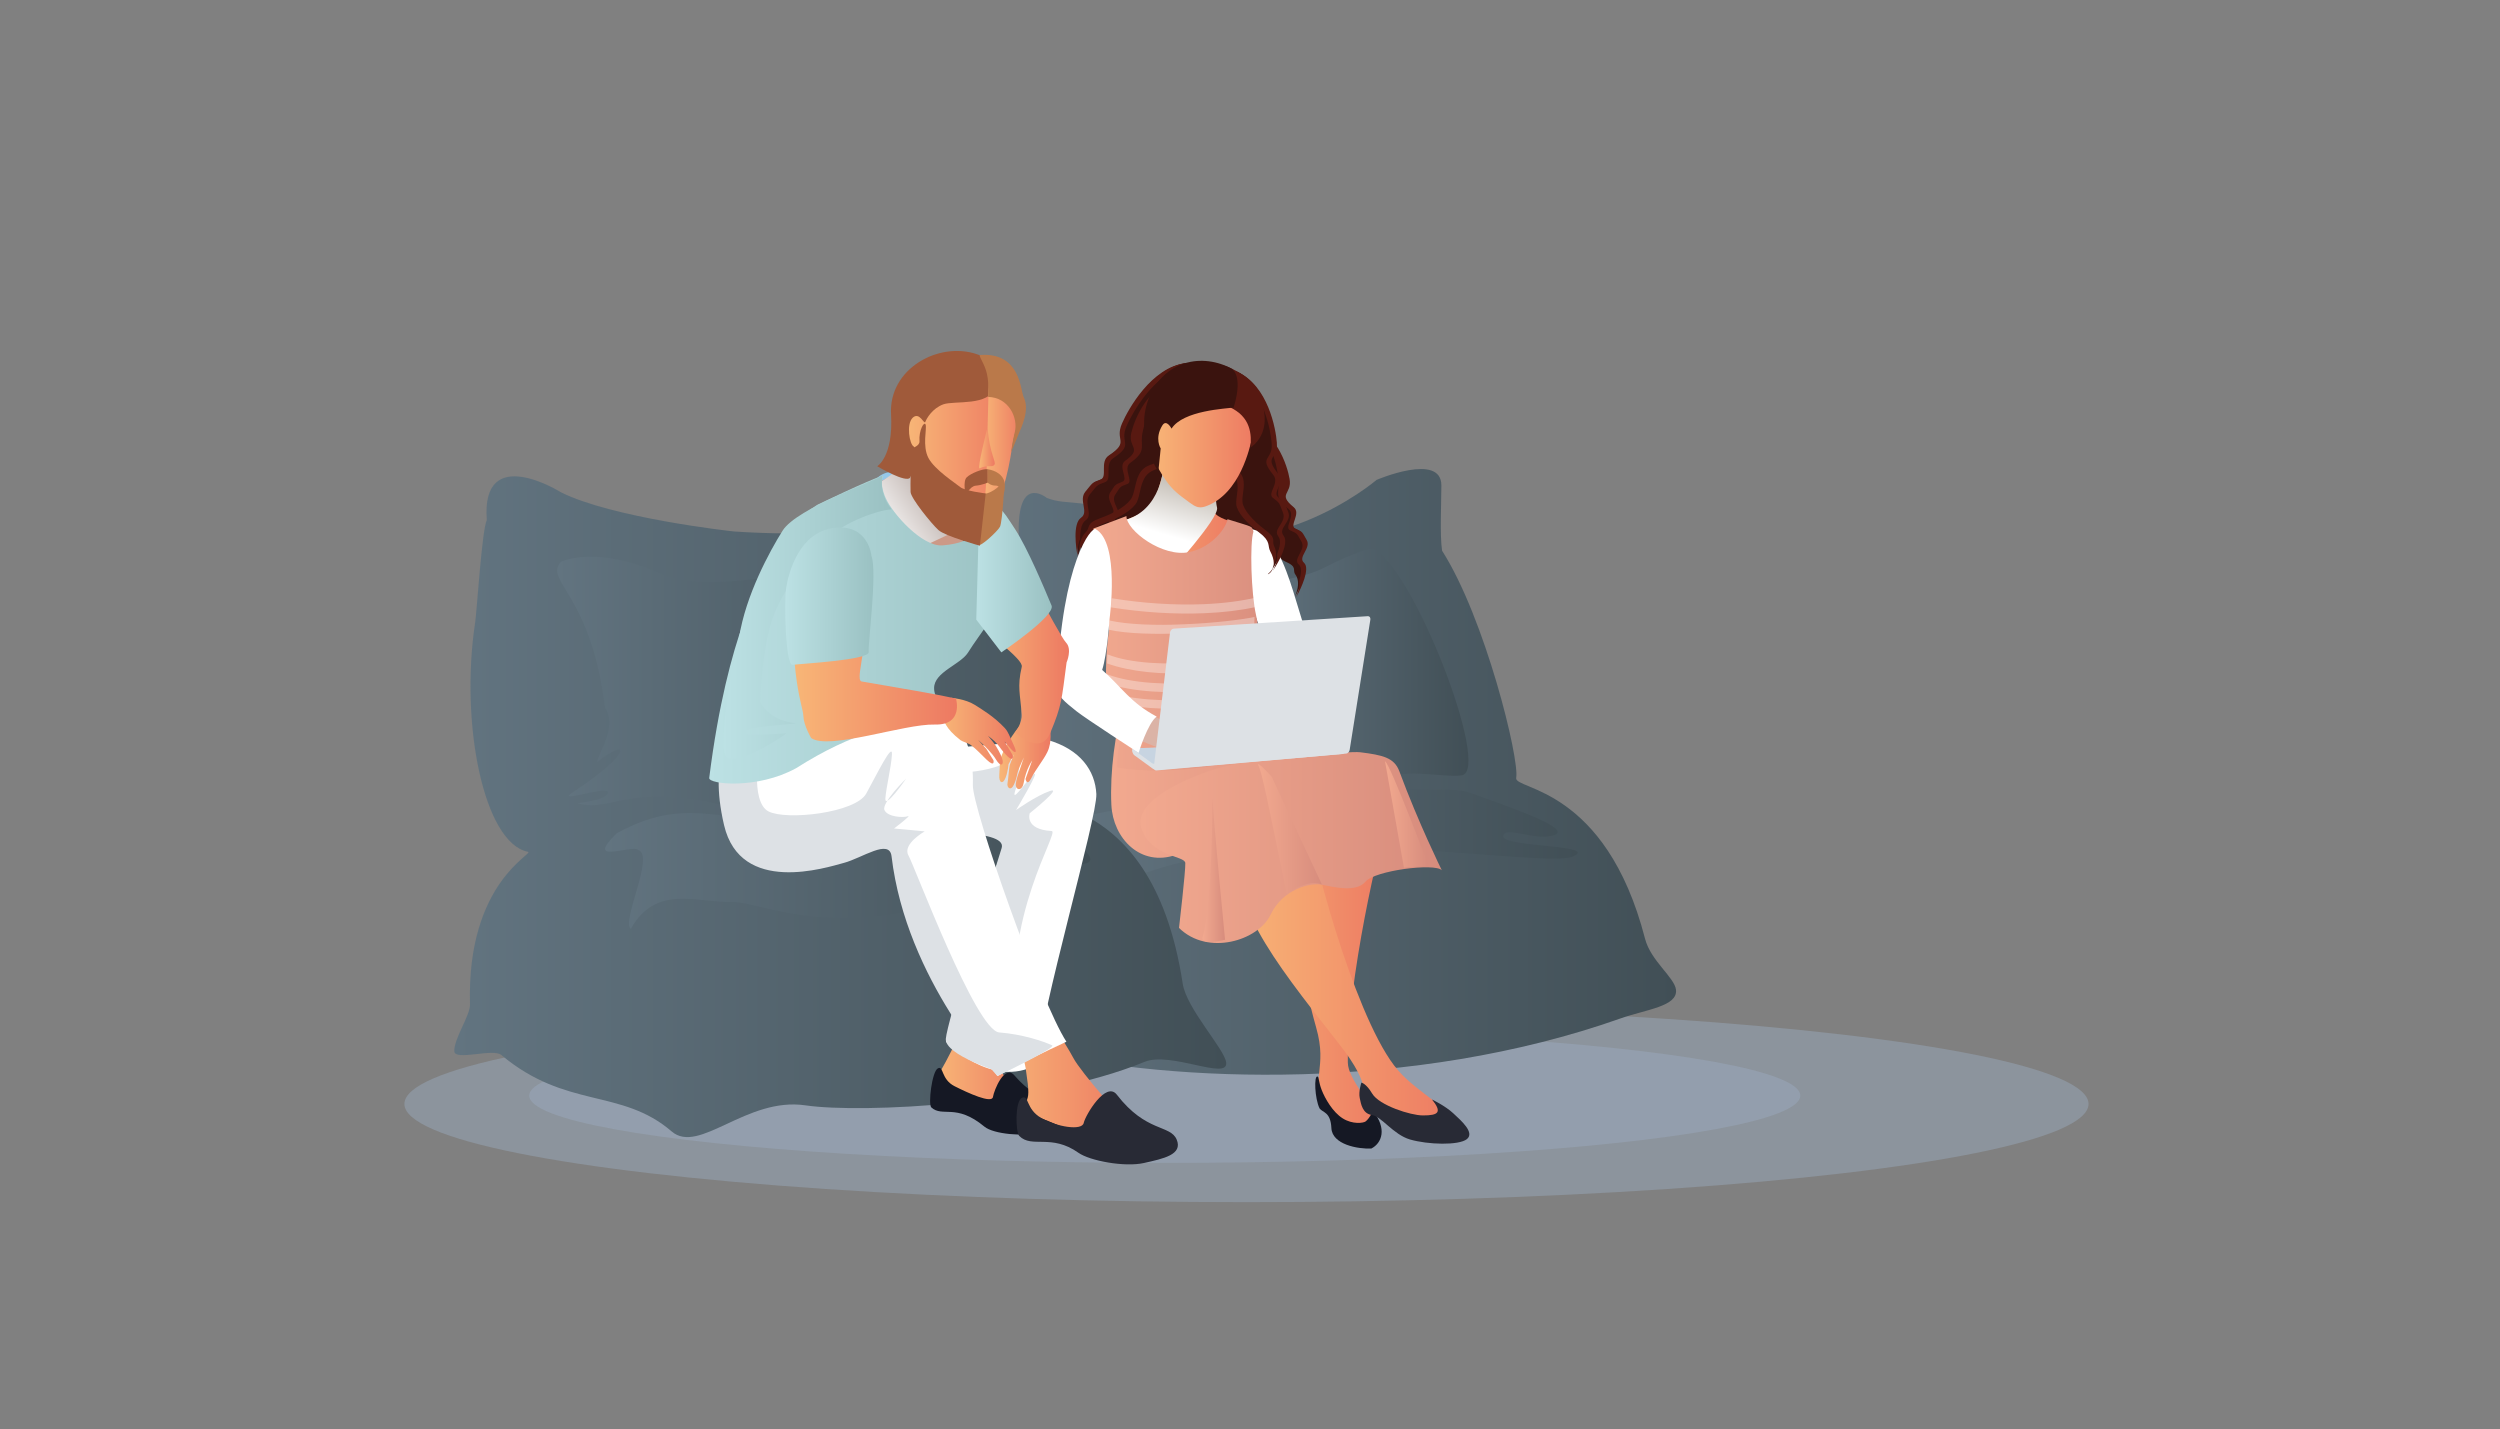 <?xml version="1.0" encoding="utf-8"?>
<!-- Generator: Adobe Illustrator 15.0.2, SVG Export Plug-In . SVG Version: 6.00 Build 0)  -->
<!DOCTYPE svg PUBLIC "-//W3C//DTD SVG 1.1//EN" "http://www.w3.org/Graphics/SVG/1.1/DTD/svg11.dtd">
<svg version="1.1" id="Vrstva_1" xmlns="http://www.w3.org/2000/svg" xmlns:xlink="http://www.w3.org/1999/xlink" x="0px" y="0px"
	 width="425.2px" height="243.063px" viewBox="0 0 425.2 243.063" enable-background="new 0 0 425.2 243.063" xml:space="preserve">
<rect x="0" y="0" width="425.2" height="243.063" fill="#808080" stroke="none"/>
<g>
	<ellipse opacity="0.51" fill="#98A7B9" cx="212" cy="187.761" rx="143.219" ry="16.701"/>
	<ellipse opacity="0.59" fill="#98A7B9" cx="198.105" cy="186.345" rx="108.089" ry="11.438"/>
</g>
<g>
	<g>
		<g>
			<g>
				<linearGradient id="SVGID_1_" gradientUnits="userSpaceOnUse" x1="160.509" y1="131.284" x2="285.066" y2="131.284">
					<stop  offset="0" style="stop-color:#627480"/>
					<stop  offset="1" style="stop-color:#414F56"/>
				</linearGradient>
				<path fill="url(#SVGID_1_)" d="M285.053,168.339c-0.229-2.082-4.288-4.916-5.257-8.658
					c-6.708-25.996-22.307-25.301-21.921-27.372c0.594-3.192-5.288-27.171-12.606-38.647c-0.399-2.615-0.119-8.314-0.118-11.101
					c0-5.668-11.029-0.937-11.029-0.937s-19.14,16.463-40.064,7.117c-9.902-4.425-12.278-2.567-16.031-4.06
					c0,0-5.442-4.51-4.7,7.453c-0.805,1.398-2.778,5.462-3.055,7.024c-2.794,15.532-4.736,18.607-8.356,32.166
					c-4.448,16.666,2.915,15.352,4.788,16.15c1.872,0.805-9.077,4.82-5.058,31.318c0.288,1.936,8.598-1.486,15.043,0.014
					c22.854,5.314,63.463,6.961,98.958-5.6C279.941,171.688,285.373,171.177,285.053,168.339z"/>
			</g>
			<linearGradient id="SVGID_2_" gradientUnits="userSpaceOnUse" x1="211.892" y1="113.832" x2="249.757" y2="113.832">
				<stop  offset="0" style="stop-color:#627480"/>
				<stop  offset="1" style="stop-color:#414F56"/>
			</linearGradient>
			<path fill="url(#SVGID_2_)" d="M233.28,93.262c6.745,2.234,20.499,37.784,15.347,38.602c-3.458,0.553-12.607-2.043-14.48,2.176
				c-1.878,4.217-21.09-29.795-22.17-32.441c-1.064-2.643,8.159-2.402,13.224-5.041C230.261,93.93,233.28,93.262,233.28,93.262z"/>
			<linearGradient id="SVGID_3_" gradientUnits="userSpaceOnUse" x1="180.606" y1="141.829" x2="268.353" y2="141.829">
				<stop  offset="0" style="stop-color:#627480"/>
				<stop  offset="1" style="stop-color:#414F56"/>
			</linearGradient>
			<path fill="url(#SVGID_3_)" d="M180.606,140.274c4.493-3.457,46.251-6.848,53.655-6.184c7.398,0.664,12.846-0.436,16.22,0.896
				c3.373,1.33,17.069,5.711,14.006,6.988c-3.06,1.275-8.622-1.666-8.806,0.244c-0.183,1.912,16.716,1.438,11.763,3.482
				c-4.94,2.045-47.401-6.215-72.551,2.742c-8.212,2.926-9.534-0.205-9.335-1.645c0.196-1.428,0.88-2.641-0.331-3.326
				L180.606,140.274z"/>
		</g>
		<g>
			<linearGradient id="SVGID_4_" gradientUnits="userSpaceOnUse" x1="77.269" y1="137.207" x2="208.56" y2="137.207">
				<stop  offset="0" style="stop-color:#627480"/>
				<stop  offset="1" style="stop-color:#414F56"/>
			</linearGradient>
			<path fill="url(#SVGID_4_)" d="M208.549,180.706c-0.292-2.316-6.744-9.156-7.392-13.402c-5.401-35.465-29.52-30.189-29.152-32.5
				c0.567-3.557,5.188-28.698-2.778-41.37c-0.479-2.902-2.897-5.765-2.678-8.854c0.267-3.948-6.496,1.854-6.496,1.854
				s-9.567,5.662-35.1,3.966c-0.72-0.051-20.872-2.335-29.544-6.671c0,0-13.635-8.562-12.615,4.731
				c-0.819,1.572-1.701,15.603-1.971,17.345c-2.641,17.312,1.479,37.549,8.952,39.066c1.301,0.266-10.43,4.988-9.839,25.98
				c0.052,1.846-2.798,5.889-2.661,7.982c0.106,1.625,6.608-0.564,7.983,0.592c11.038,9.264,20.401,5.617,28.975,13.008
				c4.66,4.018,12.714-5.912,22.766-4.434c9.644,1.418,40.043-0.141,57.654-7.393C199.128,178.765,208.937,183.851,208.549,180.706z
				"/>
			<linearGradient id="SVGID_5_" gradientUnits="userSpaceOnUse" x1="102.913" y1="146.093" x2="185.449" y2="146.093">
				<stop  offset="0" style="stop-color:#627480"/>
				<stop  offset="1" style="stop-color:#414F56"/>
			</linearGradient>
			<path fill="url(#SVGID_5_)" d="M104.902,141.714c-5.727,5.561,2.631,1.838,3.628,2.838c2.919,0.873-2.927,12.225-1.246,13.439
				c4.287-7.688,11.351-4.41,17.148-4.584c5.801-0.17,22.062,9.852,54.037-7.461c9.572,2.715,8.296-0.736,2.199-3.725
				c-5.388-5.082-7.424-7.533-9.51-8.025c-3.496-0.115,4.776,4.715-23.807,5.984C123.21,141.261,118.388,134.388,104.902,141.714z"
				/>
			<linearGradient id="SVGID_6_" gradientUnits="userSpaceOnUse" x1="94.754" y1="115.778" x2="165.587" y2="115.778">
				<stop  offset="0" style="stop-color:#627480"/>
				<stop  offset="1" style="stop-color:#414F56"/>
			</linearGradient>
			<path fill="url(#SVGID_6_)" d="M148.259,129.103c-0.406-4.075,8.578-38.771,5.663-36.967c-2.919,1.805-31.509,10-41.22,5.575
				c-11.342-5.158-17.293-2.155-17.293-2.155c-2.994,3.242,5.125,5.322,7.491,24.836c2.259,3.162-1.423,8.196-1.314,9.198
				c5.408-4.28,6.262-1.706-4.206,5.19c-3.068,2.02,6.238-1.33,6.03,0.023c-0.212,1.359-5.271,1.766-5.152,1.801
				c5.822,1.818,9.059-4.34,28.833,1.418c8.265,2.418,39.059,2.572,38.489-5.219C165.112,126.476,148.664,133.171,148.259,129.103z"
				/>
		</g>
		<g>
			<g>
				<g>
					<g>
						<path fill="#3A130E" d="M200.865,69.034c-2.523,1.769-5.674,5.335-6.742,7.688c-1.072,2.351-1.375,3.255-2.792,4.585
							c-1.421,1.339-0.742,3.021-1.852,3.817c-1.11,0.781-1.102,0.953-2.345,2.448c-1.265,1.505-0.124,2.108-1.766,2.459
							c-2.085,0.438-1.666,2.767-1.2,4.628c0.378,1.536,2.135,3.86,1.807,2.694c-0.715-2.623,0.275-5.697,2.827-6.588
							c2.563-0.913,6.032-0.705,6.648-1.981c0.615-1.265,1.313-2.073,2.744-3.233c1.425-1.16,1.033-3.831,1.956-5.649
							c0.932-1.813,1.688-3.449,1.346-4.813C201.144,73.724,200.865,69.034,200.865,69.034z"/>
						<path fill="#3A130E" d="M207.636,71.351c3.407-0.167,8.872,8.516,6.931,9.972c-1.942,1.464-0.454,3.884-0.57,5.095
							c-0.12,1.218-1.07,2.297,0.235,6.067c0.457,1.333-5.095,2.773-5.355,5c-0.282,2.509-0.633,2.341,0.626,3.537
							c-0.792-0.001-1.915-0.229-2.925-2.343c-1.129-2.36-2.758-13.656-2.11-17.581C205.135,77.164,207.636,71.351,207.636,71.351z"
							/>
						<linearGradient id="SVGID_7_" gradientUnits="userSpaceOnUse" x1="190.395" y1="88.147" x2="210.17" y2="88.147">
							<stop  offset="0" style="stop-color:#F8B777"/>
							<stop  offset="1" style="stop-color:#ED7962"/>
						</linearGradient>
						<path fill="url(#SVGID_7_)" d="M207.537,83.426c-0.304,1.371-1.603,2.543-1.054,3.628c0.544,1.086,3.105,1.702,3.599,1.802
							c0.503,0.102-0.994,8.808-8.538,8.436c-4.462-0.222-10.951-7.001-11.149-8.473c0,0,4.194-1.373,5.365-2.667
							c1.17-1.289,2.129-7.015,2.619-7.158C198.862,78.845,207.537,83.426,207.537,83.426z"/>
						<linearGradient id="SVGID_8_" gradientUnits="userSpaceOnUse" x1="188.975" y1="132.788" x2="236.796" y2="132.788">
							<stop  offset="0" style="stop-color:#F2A98F"/>
							<stop  offset="1" style="stop-color:#D78C7D"/>
						</linearGradient>
						<path fill="url(#SVGID_8_)" d="M191.105,119.687c-1.415,4.756-2.358,11.55-2.083,17.217
							c0.271,5.664,4.956,10.619,11.021,8.477c6.574-2.326,13.266-6.445,15.47-6.795c2.204-0.355,21.282-1.527,21.282-1.527
							s-0.983-5.055-3.899-6.68c-2.921-1.629-12.089-7.355-16.252-6.659C212.485,124.415,191.105,119.687,191.105,119.687z"/>
						<g>
							<path fill="#581911" d="M200.033,67.205c-2.529,1.77-5.667,5.338-6.74,7.686c-1.071,2.362-1.381,3.256-2.792,4.588
								c-1.413,1.334-0.737,3.032-1.841,3.809c-1.121,0.781-1.115,0.963-2.36,2.466c-1.272,1.484,0.042,2.087-1.39,3.071
								c-1.425,0.982-2.086,4.826-1.052,6.847c0.358,0.693-1.696-1.312,1.116-4.068c0.866-0.843,0.444-1.762,3-2.675
								c2.56-0.9,4.771-2.305,5.4-3.572c0.605-1.268,0.551-3.708,1.965-4.863c1.42-1.169,3.048-0.592,3.973-2.414
								c0.929-1.812,1.705-3.448,1.343-4.824C200.304,71.897,200.033,67.205,200.033,67.205z"/>
							<path fill="#3A130E" d="M201.89,61.72c-5.809,0.686-9.791,7.865-10.821,10.25c-1.308,2.983,1.392,3.02-2.261,5.457
								c-1.591,1.066-0.145,3.631-1.395,4.074c-1.542,0.566-1.299,0.554-2.554,2.049c-1.254,1.5,0.649,3.484-0.772,4.466
								c-1.432,0.98-0.876,5.125-0.548,6.675c0.338,1.674-0.785-2.269,1.128-4.186c0.857-0.86-0.072-1.478,2.482-2.382
								c2.55-0.902,4.788-2.297,5.387-3.568c0.615-1.285,0.563-3.712,1.99-4.873c1.411-1.16,3.053-0.595,3.973-2.406
								c0.921-1.834,1.682-3.46,1.332-4.826C199.484,71.083,201.89,61.72,201.89,61.72z"/>
							<path fill="#581911" d="M183.33,94.882C183.361,95.188,183.386,95.235,183.33,94.882L183.33,94.882z M183.852,88.063
								c-1.425,0.987-0.869,5.125-0.542,6.676c0.002,0.057,0.006,0.087,0.02,0.143c-0.071-0.583-0.147-1.98,0.375-3.209
								c-0.006-1.364,0.207-2.675,0.93-3.178c1.415-0.977-0.486-2.969,0.766-4.461c1.253-1.495,1.006-1.483,2.563-2.038
								c1.246-0.455-0.195-3.024,1.397-4.085c3.642-2.425,0.95-2.475,2.25-5.458c0.974-2.239,4.591-8.791,9.883-10.075
								c0.096-0.368,0.162-0.613,0.162-0.613c-5.808,0.683-9.799,7.879-10.822,10.253c-1.316,2.992,1.38,3.033-2.253,5.455
								c-1.592,1.064-0.154,3.629-1.399,4.088c-1.554,0.554-1.305,0.539-2.562,2.034C183.369,85.088,185.275,87.079,183.852,88.063z
								"/>
						</g>
						<g>
							<path fill="#3A130E" d="M211.36,71.763c5.469,1.063,7.39,7.523,7.759,9.638c0.461,2.65-2.175,2.462,0.72,4.838
								c1.261,1.041-0.837,3.108,0.252,3.597c1.354,0.602,1.122,0.573,1.939,1.944c0.806,1.388-1.589,2.92-0.474,3.875
								c1.13,0.96-0.524,4.434-1.266,5.739c-0.789,1.385,1.374-1.887,0.03-3.67c-0.59-0.802,0.487-1.26-1.757-2.238
								c-2.249-0.98-2.736-5.448-2.995-6.589c-0.247-1.132,0.457-3.203-0.602-4.308c-1.071-1.116-2.811-0.765-3.217-2.385
								c-0.401-1.629-0.708-3.088,0.001-4.222C212.454,76.85,211.36,71.763,211.36,71.763z"/>
							<path fill="#581911" d="M220.45,101.563C220.289,101.865,220.337,101.831,220.45,101.563L220.45,101.563z M222.244,91.846
								c-0.811-1.382-0.579-1.343-1.939-1.955c-1.092-0.485,1.005-2.554-0.245-3.598c-2.893-2.374-0.262-2.183-0.726-4.832
								c-0.354-2.11-2.284-8.575-7.752-9.635c0,0-0.001,0.2-0.017,0.529c4.813,1.542,5.496,6.707,5.841,8.704
								c0.459,2.656-1.115,3.173,1.776,5.542c1.267,1.043-0.842,3.109,0.248,3.599c1.363,0.597,1.12,0.564,1.938,1.945
								c0.813,1.391-1.581,2.923-0.466,3.874c0.569,0.486,0.428,1.609,0.049,2.783c0.169,1.083-0.278,2.278-0.5,2.76
								c0.014-0.045,0.034-0.071,0.069-0.117c0.729-1.296,2.382-4.772,1.262-5.731C220.67,94.752,223.057,93.233,222.244,91.846z
								 M219.575,101.869C219.41,102.172,219.444,102.131,219.575,101.869L219.575,101.869z"/>
						</g>
						<g>
							<path fill="#581911" d="M189.978,93.581C190.078,93.853,190.123,93.892,189.978,93.581L189.978,93.581z M189.039,87.657
								c-1.182,0.884,0.239,4.455,0.883,5.802c0.028,0.044,0.052,0.071,0.056,0.122c-0.188-0.495-0.55-1.719-0.32-2.789
								c-0.29-1.19-0.361-2.328,0.234-2.778c1.181-0.871-1.115-2.558-0.209-3.891c0.907-1.325,0.663-1.311,2.066-1.813
								c1.12-0.412-0.849-2.619,0.484-3.583c3.042-2.168,1.509-2.786,2.139-5.408c0.466-1.966,1.498-7.079,6.398-8.299
								c0.008-0.331,0.017-0.53,0.017-0.53c-5.528,0.699-7.879,7.02-8.369,9.102c-0.638,2.616,1.997,2.593-1.044,4.776
								c-1.319,0.96,0.639,3.16-0.475,3.568c-1.401,0.528-1.168,0.501-2.069,1.826C187.926,85.093,190.211,86.77,189.039,87.657z
								 M190.836,93.945C190.949,94.21,190.981,94.25,190.836,93.945L190.836,93.945z"/>
						</g>
						<g>
							<g>
								
									<linearGradient id="SVGID_9_" gradientUnits="userSpaceOnUse" x1="-13.543" y1="109.274" x2="-19.179" y2="92.865" gradientTransform="matrix(-0.999 0.048 0.048 0.999 179.218 -17.612)">
									<stop  offset="0" style="stop-color:#FFFFFF"/>
									<stop  offset="0.527" style="stop-color:#C7C1B9"/>
								</linearGradient>
								<path fill="url(#SVGID_9_)" d="M190.941,88.544c6.711-1.494,7.005-9.532,7.005-9.532c2.355-2.168,10.065,1.727,9.562,3.798
									c0,0-1.108,0.87-0.509,3.538c0.39,1.746-8.156,11.128-8.156,11.128L190.941,88.544z"/>
							</g>
						</g>
						<path fill="#FFFFFF" d="M212.049,89.871c7.381,0.33,8.197,16.361,12.19,22.369c-2.859,2.361-7.168,2.324-7.168,2.324
							s-4.159-11.118-4.734-13.597C211.765,98.487,212.049,89.871,212.049,89.871z"/>
						<linearGradient id="SVGID_10_" gradientUnits="userSpaceOnUse" x1="185.966" y1="109.421" x2="218.626" y2="109.421">
							<stop  offset="0" style="stop-color:#F2A98F"/>
							<stop  offset="1" style="stop-color:#D78C7D"/>
						</linearGradient>
						<path fill="url(#SVGID_10_)" d="M191.581,87.775c-0.026,2.448,6.184,7.108,10.727,6.117c4.042-0.882,6.34-4.337,6.452-5.589
							c4.649,1.457,4.091,1.114,4.427,2.129c-0.65,1.893-0.392,10.576,0.44,14.177c0.603,2.649,0.326,4.185,0.793,12.142
							c0.286,4.935,4.206,10.49,4.206,10.49s-15.699,5.551-28.643,3.281c-0.108-1.803,0.846-6.379,0.846-6.379
							s-4.081-2.9-2.245-16.722c0.288-2.197-2.618-17.523-2.618-17.523L191.581,87.775z"/>
						<g opacity="0.8">
							<path opacity="0.41" fill="#FFFFFF" d="M187.682,119.004c-0.056-0.395-0.057-0.913-0.007-1.522
								c4.547,1.586,10.618,1.854,16.22,1.477c5.715-0.344,11.074-1.396,13.298-2.033c0.037,0.169,0.072,0.33,0.115,0.518
								c0.045,0.253-0.103,0.684-0.216,1.089c-2.831,0.726-7.634,1.53-13.061,1.878C198.538,120.747,192.549,120.55,187.682,119.004
								z"/>
							<path opacity="0.41" fill="#FFFFFF" d="M204.426,117.559c-5.455,0.36-11.538,0.237-16.265-1.38
								c0.037-0.458,0.08-0.953,0.105-1.506c4.305,1.62,10.469,1.822,16.009,1.405c3.205-0.221,6.202-0.646,8.481-1.063
								c1.162-0.207,2.126-0.414,2.828-0.59c0.236-0.055,0.418-0.109,0.581-0.16c0.271,0.551,0.494,1.021,0.664,1.412
								c-0.856,0.264-2.026,0.509-3.685,0.815C210.776,116.914,207.725,117.333,204.426,117.559z"/>
							<path opacity="0.41" fill="#FFFFFF" d="M188.288,112.833c0.024-0.49,0.041-1.014,0.059-1.542
								c3.954,1.591,10.187,1.782,15.334,1.37c4.723-0.353,9.063-1.602,11.008-2.157c0.052,0.139,0.091,0.284,0.156,0.419
								c0.185,0.375,0.353,0.695,0.512,1.01c-2.34,0.691-7.505,2.101-12.45,2.492C197.807,114.808,192.158,114.245,188.288,112.833z
								"/>
							<path opacity="0.41" fill="#FFFFFF" d="M188.508,107.089c0.071-0.524,0.111-1.047,0.176-1.562
								c2.862,0.679,7.914,0.89,12.714,0.65c4.876-0.188,9.701-0.757,11.971-1.249c-0.026,0.506-0.034,1.037-0.027,1.591
								c-2.72,0.537-7.145,0.995-11.878,1.2C196.698,107.881,191.881,107.847,188.508,107.089z"/>
							<path opacity="0.41" fill="#FFFFFF" d="M188.923,103.296c0.058-0.545,0.095-1.06,0.149-1.547
								c5.323,0.877,10.799,1.211,15.691,1.009c3.436-0.146,6.563-0.559,9.153-1.19c-0.104,0.374-0.189,0.693-0.253,0.928
								c-0.048,0.219-0.089,0.493-0.131,0.755c-2.582,0.564-5.525,0.915-8.703,1.045
								C199.836,104.499,194.325,104.169,188.923,103.296z"/>
						</g>
						<g>
							<path fill="#581911" d="M210.133,68.363c1.792,2.289,3.53,6.296,3.752,8.625c0.213,2.333,0.19,3.191,1.074,4.758
								c0.876,1.577-0.335,2.805,0.444,3.811c0.783,1.01,0.715,1.16,1.384,2.824c0.691,1.658-0.76,1.757,0.259,3.04
								c1.013,1.279,0.332,4.743-1.324,6.138c-0.563,0.476,2.05-0.583,0.321-3.798c-0.518-0.985,0.191-1.633-1.905-3.214
								c-2.108-1.555-3.715-3.435-3.873-4.705c-0.133-1.264,0.729-3.319-0.21-4.744c-0.942-1.434-2.664-1.45-2.923-3.273
								c-0.25-1.838-0.436-3.469,0.379-4.513C208.289,72.263,210.133,68.363,210.133,68.363z"/>
							<path fill="#3A130E" d="M210.246,63.127c5.235,2.384,6.548,9.727,6.716,12.069c0.22,2.935-2.337,2.133,0.269,5.333
								c1.148,1.4-1.08,3.128-0.066,3.891c1.28,0.967,1.051,0.881,1.717,2.541c0.679,1.662-1.786,2.755-0.786,4.023
								c1.014,1.279-0.902,4.625-1.735,5.848c-0.884,1.313,1.506-1.686,0.354-3.919c-0.509-0.987,0.567-1.229-1.53-2.789
								c-2.105-1.558-3.722-3.438-3.863-4.7c-0.146-1.276,0.723-3.33-0.224-4.759c-0.938-1.423-2.667-1.45-2.915-3.279
								c-0.252-1.835-0.424-3.452,0.382-4.508C209.334,71.823,210.246,63.127,210.246,63.127z"/>
							<path fill="#581911" d="M216.49,97.049C216.31,97.338,216.359,97.302,216.49,97.049L216.49,97.049z M219.099,87.07
								c-0.677-1.659-0.447-1.569-1.722-2.524c-1.019-0.774,1.209-2.505,0.066-3.903c-2.605-3.195-0.055-2.393-0.275-5.333
								c-0.166-2.335-1.479-9.686-6.715-12.066c0,0-0.018,0.223-0.063,0.565c4.55,2.736,5.745,9.422,5.901,11.627
								c0.21,2.938-2.333,2.133,0.268,5.33c1.143,1.408-1.082,3.131-0.068,3.902c1.274,0.959,1.053,0.864,1.719,2.53
								c0.671,1.662-1.793,2.754-0.791,4.025c0.512,0.651,0.276,1.831-0.189,2.993c0.065,1.201-0.477,2.37-0.738,2.833
								c0.029-0.042,0.04-0.064,0.076-0.113c0.829-1.216,2.754-4.552,1.736-5.833C217.3,89.822,219.77,88.726,219.099,87.07z"/>
						</g>
						<g>
							<linearGradient id="SVGID_11_" gradientUnits="userSpaceOnUse" x1="195.651" y1="74.332" x2="213.549" y2="74.332">
								<stop  offset="0" style="stop-color:#F8B777"/>
								<stop  offset="1" style="stop-color:#ED7962"/>
							</linearGradient>
							<path fill="url(#SVGID_11_)" d="M198.251,81.641c-1.89-2.75-3.322-5.583-2.211-9.542c1.74-6.195,7.109-10.863,12.032-9.482
								c4.919,1.372,6.536,6.034,4.803,12.22c-0.263,0.923-1.84,9.156-7.828,11.287c-1.176,0.415-1.818,0.01-2.731-0.66
								C200.617,84.211,199.505,83.476,198.251,81.641z"/>
							<path fill="#581911" d="M208.945,69.161c3.914,1.687,3.917,4.852,3.735,6.977c4.351-3.106,1.968-9.453-0.344-11.535
								c-2.312-2.097-5.298-3.091-5.798-2.271C206.038,63.144,208.945,69.161,208.945,69.161z"/>
							<path fill="#3A130E" d="M209.819,69.304c-1.236,0.213-8.571,0.473-10.563,3.596c0,0-0.861-1.689-1.567-0.542
								c-1.377,2.227-0.278,3.915-0.278,3.915l-0.403,3.939c0,0-3.998-5.968-1.729-12.183c2.263-6.215,8.477-8.187,13.949-5.467
								C211.687,63.782,209.819,69.304,209.819,69.304z"/>
						</g>
						<linearGradient id="SVGID_12_" gradientUnits="userSpaceOnUse" x1="206.287" y1="161.286" x2="236.515" y2="161.286">
							<stop  offset="0" style="stop-color:#F8B777"/>
							<stop  offset="1" style="stop-color:#ED7962"/>
						</linearGradient>
						<path fill="url(#SVGID_12_)" d="M227.813,129.141c5.992,1.523,9.745,5.948,8.443,9.468
							c-1.565,4.186-7.188,28.449-7.019,42.102c0.033,2.959,4.3,6.906,4.628,9.785c0.16,1.475-0.668,3.6-3.284,2.736
							c-4.139-1.361-3.504-2.711-5.944-5.551c-0.808-0.953-0.551-2.311-0.257-5.334c0.187-1.912,0.498-4.002-0.539-7.631
							c-5.545-19.484-0.911-26.613,0.546-33.928c0.683-3.418-7.801,3.01-15.447-2.053c-7.653-5.059,3.234-8.838,7.714-8.065
							C221.135,131.437,227.813,129.141,227.813,129.141z"/>
						<linearGradient id="SVGID_13_" gradientUnits="userSpaceOnUse" x1="208.264" y1="162.436" x2="248.371" y2="162.436">
							<stop  offset="0" style="stop-color:#F8B777"/>
							<stop  offset="1" style="stop-color:#ED7962"/>
						</linearGradient>
						<path fill="url(#SVGID_13_)" d="M212.553,132.265c6.126-0.861,9.772,3.059,9.888,6.811
							c0.146,4.463,7.553,32.732,14.654,42.119c1.789,2.357,3.726,3.729,8.375,7.268c1.176,0.898,5.731,3.125,0.277,3.943
							c-6.034,0.91-9.443,0.051-13.197-4.572c-1.281-1.584,1.234-2.607-4.8-10.281c-12.513-15.926-17.538-22.367-19.46-37.963
							C207.868,136.132,212.553,132.265,212.553,132.265z"/>
						<g>
							<linearGradient id="SVGID_14_" gradientUnits="userSpaceOnUse" x1="193.959" y1="144.151" x2="245.223" y2="144.151">
								<stop  offset="0" style="stop-color:#F2A98F"/>
								<stop  offset="1" style="stop-color:#D78C7D"/>
							</linearGradient>
							<path fill="url(#SVGID_14_)" d="M237.993,131.163c3.305,8.918,7.229,16.846,7.229,16.846
								c-1.212-1.26-11.438,0.057-12.988,1.947c-1.559,1.879-5.392,0.918-7.385,0.518c-1.997-0.4-6.671,0.734-8.756,5.113
								c-2.095,4.379-10.646,7.059-15.567,2.234c0,0,1.134-9.725,1.071-11.033c-0.063-1.314-5.933-0.988-7.496-6.02
								c-1.558-5.023,10.071-9.531,14.958-10.596c4.888-1.063,20.315-2.472,22.271-2.23
								C235.143,128.419,237.129,128.848,237.993,131.163z"/>
							<linearGradient id="SVGID_15_" gradientUnits="userSpaceOnUse" x1="213.978" y1="140.983" x2="224.85" y2="140.983">
								<stop  offset="0" style="stop-color:#F2A98F"/>
								<stop  offset="1" style="stop-color:#D78C7D"/>
							</linearGradient>
							<path fill="url(#SVGID_15_)" d="M216.313,132.128c0.835,1.932,8.536,18.346,8.536,18.346s-2.029-1.221-6.011,1.525
								c-3.24-15.883-4.201-20.533-4.751-21.657C213.383,128.886,216.313,132.128,216.313,132.128z"/>
							<linearGradient id="SVGID_16_" gradientUnits="userSpaceOnUse" x1="235.56" y1="138.523" x2="242.967" y2="138.523">
								<stop  offset="0" style="stop-color:#F2A98F"/>
								<stop  offset="1" style="stop-color:#D78C7D"/>
							</linearGradient>
							<path fill="url(#SVGID_16_)" d="M235.561,129.466c0.89,0.453,7.406,17.789,7.406,17.789l-4.182,0.322L235.561,129.466z"/>
							<linearGradient id="SVGID_17_" gradientUnits="userSpaceOnUse" x1="204.514" y1="147.97" x2="208.357" y2="147.97">
								<stop  offset="0" style="stop-color:#F2A98F"/>
								<stop  offset="1" style="stop-color:#D78C7D"/>
							</linearGradient>
							<path fill="url(#SVGID_17_)" d="M206.204,135.741c0.206,4.268,2.153,24.09,2.153,24.09s-4.276,1.086-3.808-0.475
								C206.251,153.681,206.204,135.741,206.204,135.741z"/>
						</g>
						<g>
							<path fill="#DDE1E5" d="M196.109,130.767c0.217,0.099,0.373,0.196,0.927,0.152l31.271-2.676
								c0.196-0.012,0.661-0.393,0.548-0.459l-2.987-1.211c-0.114-0.068-0.384-0.115-0.593-0.105l-32.439,0.812
								c-0.595,0.021-0.122,1.062,0.09,1.171L196.109,130.767z"/>
							<path fill="#C7D4E1" d="M195.969,129.831c0.211,0.105,0.833,0.158,1.381,0.121l31.506-2.168
								c0.198-0.014,0.262-0.07,0.142-0.14l-2.507-1.343c-0.123-0.065-0.382-0.113-0.588-0.101l-32.468,1.04
								c-0.589,0.018-0.896,0.121-0.685,0.229L195.969,129.831z"/>
						</g>
						<g>
							<path fill="#DBB3A6" d="M192.88,119.683c1.509,0.666,7.769,5.055,9.146,5.358c1.37,0.304-0.591,3.116-1.696,3.168
								c-1.11,0.056-9.076-3.356-9.438-3.616C189.104,123.319,192.88,119.683,192.88,119.683z"/>
							<path fill="#FFFFFF" d="M179.786,116.242c0.862-20.85,5.864-26.647,6.561-26.253c4.161,2.347,2.372,15.203,2.372,15.203
								s-0.4,6.07-1.261,8.745c3.44,3.041,4.739,5.521,9.27,7.944c-1.511,1.063-3.074,6.16-3.074,6.16s-8.935-5.781-10.549-7.063
								c-2.052-1.63-3.273-2.653-3.337-3.971C179.766,117.008,179.701,116.325,179.786,116.242z"/>
							<path fill="#DDE1E5" d="M196.239,130.472c-0.038,0.341,0.168,0.596,0.458,0.566l32.271-2.87
								c0.284-0.029,0.547-0.315,0.586-0.644l3.52-22.154c0.042-0.336-0.15-0.589-0.428-0.57l-33.038,2.121
								c-0.293,0.021-0.567,0.321-0.609,0.657L196.239,130.472z"/>
						</g>
					</g>
					<path fill="#151824" d="M233.505,188.938c2.469,3.061,1.499,5.498-0.268,6.404c-2.301,0.111-6.66-0.682-6.794-3.473
						c-0.135-2.795-1.466-2.602-2.016-3.355c-0.818-1.688-0.975-5.621-0.343-5.42c0.271,0.092,0.144,0.836,0.707,2.293
						c0.57,1.451,1.868,3.748,3.569,4.822c1.696,1.072,3.534,0.801,3.892,0.531C232.929,190.247,233.505,188.938,233.505,188.938z"
						/>
					<path fill="#282A35" d="M243.552,186.999c1.735,2.152,1.163,2.721-1.548,2.713c-2.093-0.002-7.43-1.709-8.625-3.719
						c-1.039-1.75-1.833-1.861-1.833-1.861s-0.515,1.498-0.283,2.617c0.223,1.115,0.508,2.672,2.091,2.9
						c1.595,0.227,3.625,3.316,6.445,4.15c3.028,0.891,8.329,1.047,9.695-0.061c1.363-1.115-0.979-3.139-2.343-4.406
						C245.794,188.071,243.552,186.999,243.552,186.999z"/>
				</g>
			</g>
			<g>
				<g>
					<linearGradient id="SVGID_18_" gradientUnits="userSpaceOnUse" x1="158.744" y1="179.421" x2="176.012" y2="179.421">
						<stop  offset="0" style="stop-color:#F8B777"/>
						<stop  offset="1" style="stop-color:#ED7962"/>
					</linearGradient>
					<path fill="url(#SVGID_18_)" d="M176.012,169.704c-1.99,4.863-7.135,10.152-5.924,12.207c1.206,2.049,3.913,5.012,4.862,5.564
						c0.951,0.557,0.111,3.131-1.792,3.117c-1.903-0.02-11.168-2.715-12.119-2.725c-0.951-0.008-2.54-2.32-2.263-3.266
						c0.282-0.947,0.866-1.791,2.108-4.076c2.133-3.936,5.841-12.277,5.841-12.277L176.012,169.704z"/>
					<path fill="#151824" d="M172.53,182.901c4.54,5.275,7.995,3.914,9.022,6.045c1.036,2.129-1.765,2.861-4.546,3.641
						c-2.784,0.781-8.027,0.318-9.575-0.969c-4.852-4.025-7.094-1.525-9.027-3.262c-0.57-0.506,0.1-6.125,1.108-6.65
						c1.008-0.527,0.497,1.859,2.847,3.039c2.339,1.182,6.332,2.996,6.522,1.83C169.068,185.409,170.861,180.954,172.53,182.901z"/>
				</g>
				<path fill="#FFFFFF" d="M178.119,125.827c5.669,1.616,8.153,5.283,8.347,9.223c0.19,3.943-9.525,37.08-10.086,45.996
					c-7.687,4.316-15.489-3.861-15.489-3.861s3.301-16.783,9.764-32.893c2.218-5.527-31.798-0.768-35.739-0.576
					c-3.94,0.189,0.461-17.631,2.995-19.728c2.532-2.099,18.63-2.714,18.63-2.714l-1.655,6.539L178.119,125.827z"/>
				<path fill="#95C8E9" d="M148.636,81.962c0.997-1.57,3.039-2.022,4.85-1.666c1.81,0.361,9.417,2.442,10.659,4.527
					c1.244,2.092,3.82,3.904-1.38,5.021c-5.202,1.115-13.131-3.406-13.261-5C149.375,83.25,148.636,81.962,148.636,81.962z"/>
				<g>
					<path fill="#CC9987" d="M157.739,97.777c1.995,0.402,6.668-3.742,6.472-4.292c-1.313-3.675,0.344-8.27,1.564-9.699
						l-8.31-12.651c-1.149,1.754-2.748,7.848-5.468,9.489c-3.51,2.118-6.041,3.232-6.041,3.232S142.333,94.659,157.739,97.777z"/>
					
						<linearGradient id="SVGID_19_" gradientUnits="userSpaceOnUse" x1="120.057" y1="43.492" x2="110.08" y2="33.639" gradientTransform="matrix(-0.984 -0.176 -0.176 0.984 275.366 69.162)">
						<stop  offset="0" style="stop-color:#FFFFFF"/>
						<stop  offset="0.577" style="stop-color:#D3CBC8"/>
						<stop  offset="0.967" style="stop-color:#B3A6A1"/>
					</linearGradient>
					<path fill="url(#SVGID_19_)" d="M165.546,88.932l-16.42,7.695l-1.529-13.239c0,0,5.421-3.324,6.63-4.875
						c1.19-1.545,8.031,2.695,8.031,2.695L165.546,88.932z"/>
				</g>
				<path fill="#DDE1E5" d="M154.648,130.54c7.318,1.623,14.236,0.922,17.816-1.6c1.204-0.846,0.917,3.534,0.37,5.045
					c-1.229,3.398,1.704-1.236,2.972-2.285c1.267-1.043-2.996,6.07-2.996,6.07s3.5-2.475,5.767-3.24
					c2.27-0.768-3.436,3.783-3.436,3.783s-0.978,2.762,3.728,3.027c1.462,0.084-8.551,14.73-5.863,33.24l-2.834,7.789
					c0,0-9.499-2.873-9.307-5.682c0.199-2.803,7.524-26.137,9.501-32.465c1.078-3.451-14.842-2.371-15.22-3.34
					C154.766,139.919,154.648,130.54,154.648,130.54z"/>
				<g>
					<linearGradient id="SVGID_20_" gradientUnits="userSpaceOnUse" x1="168.12" y1="181.08" x2="192.895" y2="181.08">
						<stop  offset="0" style="stop-color:#F8B777"/>
						<stop  offset="1" style="stop-color:#ED7962"/>
					</linearGradient>
					<path fill="url(#SVGID_20_)" d="M175.803,166.929c1.162,4.381,5.445,10.492,6.728,12.967c1.282,2.473,8.883,11.09,9.956,11.795
						c1.075,0.709-0.069,3.67-2.289,3.537c-2.229-0.145-13.08-5.295-14.195-5.365c-1.117-0.07-1.833-1.393-1.446-2.48
						c0.391-1.096,0.557-1.24-0.116-5.752c-0.682-4.52-6.321-11.254-6.321-11.254L175.803,166.929z"/>
					<path fill="#282A35" d="M189.948,186.179c4.974,6.459,9.107,5.084,10.181,7.639c1.078,2.561-2.247,3.244-5.551,3.982
						c-3.308,0.744-9.227-0.371-11.152-1.734c-4.658-3.293-7.909-0.705-10.069-2.863c-0.629-0.629-0.757-5.928,0.462-6.486
						c1.218-0.549,0.611,1.904,3.282,3.432c2.668,1.527,6.918,2.201,7.214,0.852C184.616,189.646,188.106,183.794,189.948,186.179z"
						/>
					<path fill="#FFFFFF" d="M158.898,121.513c5.984,1.186,6.684,8.048,6.564,11.99c-0.123,3.941,11.521,36.961,15.916,43.674
						c-8.003,3.701-11.728,5.836-11.728,5.836s-17.021-23.453-17.818-39.951c-0.12-2.5-9.022,7.471-22.683,3.893
						c-8.75-2.289-7.6-19.375-1.587-22.633c2.889-1.562,6.631,0.669,6.631,0.669L158.898,121.513z"/>
				</g>
				<path fill="#DDE1E5" d="M130.284,124.438c-1.584,3.039-2.634,11.975,0.407,13.559c3.039,1.584,14.823,0.273,16.641-3.031
					c1.815-3.294,4.507-8.854,4.371-6.627c-0.143,2.229-0.971,5.479-1.121,7.459c-0.152,1.986,3.538-3.379,3.538-3.379
					s-4.242,4.15-3.69,5.365c0.556,1.205,3.271,1.318,3.996,1.037c0.73-0.279-2.36,2.09-2.36,2.09l5.206,0.49
					c0,0-3.846,2.162-2.767,4.082c1.082,1.926,11.478,29.807,15.442,30.113c3.966,0.303,7.564,1.525,8.997,2.195
					c0.803,0.373-9.292,5.221-9.292,5.221s-15.517-16.283-18.02-37.387c-0.363-3.047-4.997,0.303-8.092,1.131
					c-3.008,0.807-17.592,5.541-20.392-6.416c-2.802-11.967,1.715-15.639,1.715-15.639L130.284,124.438z"/>
				<g>
					<linearGradient id="SVGID_21_" gradientUnits="userSpaceOnUse" x1="120.621" y1="107.071" x2="172.625" y2="107.071">
						<stop  offset="0" style="stop-color:#BCE1E4"/>
						<stop  offset="1" style="stop-color:#9AC1C2"/>
					</linearGradient>
					<path fill="url(#SVGID_21_)" d="M158.872,117.034c0-2.751,4.489-3.979,5.791-6.08c1.882-3.041,6.225-8.396,7.962-12.45
						c-0.562-3.503-6.019-9.167-5.983-9.216c0,0-0.239,3.006-6.37,3.474c-3.455,0.234-8.51-5.446-9.651-8.106
						c-1.372-3.178-0.006-3.909-0.482-3.764c-2.503,0.797-11.05,4.922-11.05,4.922s-6.927,4.018-8.879,11.243
						c-0.449,1.661-6.438,10.171-9.587,35.257c-0.136,1.084,8.188,1.98,14.798-1.672c19.109-12.16,29.387-6.514,29.387-6.514
						C164.892,122.026,158.872,120.687,158.872,117.034z"/>
				</g>
				<g>
					<g>
						<linearGradient id="SVGID_22_" gradientUnits="userSpaceOnUse" x1="169.943" y1="128.401" x2="178.696" y2="128.401">
							<stop  offset="0" style="stop-color:#F8B777"/>
							<stop  offset="1" style="stop-color:#ED7962"/>
						</linearGradient>
						<path fill="url(#SVGID_22_)" d="M174.058,122.708c0,0-2.4,2.526-3.741,5.896c-0.305,0.793-0.235,1.386-0.365,3.199
							c-0.097,1.342,0.615,1.699,1.081,0.459c0.394-1.041,0.5-2.285,0.5-2.285l0.902-1.678c0,0-0.556,1.416-0.69,1.806
							c-0.125,0.39-0.267,2.515-0.385,3.062c-0.174,0.77,0.54,1.443,1.06,0.33c0.523-1.092,0.54-1.855,0.756-2.446
							c0.3-0.835,0.964-2.229,0.964-2.229c-0.537,1.73-1.532,4.103-1.359,4.871c0.158,0.764,1.094,0.787,1.327-0.543
							c0.41-2.385,1.445-3.807,1.445-3.807l-1.132,3.139c0,0,0.235,1.334,0.968-0.107c0.783-1.564,2.089-3.107,2.743-4.464
							c0.882-1.831,0.428-3.777,0.556-4.543C178.876,122.258,175.851,122.63,174.058,122.708z"/>
					</g>
				</g>
				<linearGradient id="SVGID_23_" gradientUnits="userSpaceOnUse" x1="166.695" y1="108.258" x2="181.816" y2="108.258">
					<stop  offset="0" style="stop-color:#F8B777"/>
					<stop  offset="1" style="stop-color:#ED7962"/>
				</linearGradient>
				<path fill="url(#SVGID_23_)" d="M170.3,90.064c1.023,0.741,9.735,17.892,11.004,19.22c1.089,1.128,0.101,3.385,0.101,3.385
					c-0.854,6.464-0.815,7.286-2.763,11.963c-1.734,4.136-5.956-0.068-5.956-0.068s1.173-1.594,1.079-3.045
					c-0.221-3.459-0.792-4.64,0.016-8.104c0.319-1.383-5.974-5.311-6.949-8.107C165.865,102.512,170.3,90.064,170.3,90.064z"/>
				<linearGradient id="SVGID_24_" gradientUnits="userSpaceOnUse" x1="166.046" y1="97.929" x2="178.89" y2="97.929">
					<stop  offset="0" style="stop-color:#BCE1E4"/>
					<stop  offset="1" style="stop-color:#9AC1C2"/>
				</linearGradient>
				<path fill="url(#SVGID_24_)" d="M166.046,105.388l0.554-20.484c3.571,1.175,3.528,1.233,6.024,5.06
					c2.126,3.256,4.96,9.993,6.225,13.028c0.724,1.738-8.541,7.963-8.541,7.963L166.046,105.388z"/>
				<g>
					<g>
						<g>
							<linearGradient id="SVGID_25_" gradientUnits="userSpaceOnUse" x1="159.989" y1="124.357" x2="172.751" y2="124.357">
								<stop  offset="0" style="stop-color:#F8B777"/>
								<stop  offset="1" style="stop-color:#ED7962"/>
							</linearGradient>
							<path fill="url(#SVGID_25_)" d="M161.784,118.679c0,0,2.432,0.204,4.002,1.201c1.023,0.65,3.283,1.967,5.13,3.971
								c0.584,0.65,0.734,1.247,1.526,2.938c0.585,1.251,0.311,1.525-0.591,0.502c-0.758-0.854-1.534-1.867-1.534-1.867
								l-1.308-1.451c0,0,1.288,1.381,1.562,1.699c0.263,0.332,1.17,1.98,1.484,2.459c0.453,0.673,0.212,1.391-0.692,0.514
								c-0.905-0.859-1.278-1.572-1.702-2.055c-0.595-0.695-1.62-1.439-1.62-1.439c0.473,0.605,0.918,1.047,1.373,1.783
								c0.651,1.049,1.054,1.975,1.123,2.439c0.129,0.79-0.405,1.031-1.112-0.156c-0.405-0.68-0.819-1.114-1.217-1.566
								c-0.848-0.969-1.856-1.811-1.856-1.811l1.409,1.537l1.209,1.934c0,0,0.296,1.269-1.145-0.086
								c-0.966-0.91-1.684-1.751-2.723-2.529c-0.366-0.277-1.417-0.561-1.736-0.807c-2.697-2.083-2.716-3.291-3.116-3.977
								C159.659,120.917,160.032,119.247,161.784,118.679z"/>
						</g>
					</g>
					<linearGradient id="SVGID_26_" gradientUnits="userSpaceOnUse" x1="134.788" y1="110.287" x2="162.764" y2="110.287">
						<stop  offset="0" style="stop-color:#F8B777"/>
						<stop  offset="1" style="stop-color:#ED7962"/>
					</linearGradient>
					<path fill="url(#SVGID_26_)" d="M134.881,97.901c-0.57,18.023,1.655,21.85,1.75,23.846c0.068,1.697,1.334,3.779,1.334,3.779
						c2.998,2.127,15.803-2.441,21.025-2.294c4.951,0.135,3.607-4.405,3.607-4.405c-4.137-0.938-9.402-1.754-16.03-2.918
						c-1.554-0.271,2.509-8.863,0-20.445C145.875,92.267,134.881,97.901,134.881,97.901z"/>
				</g>
				<g>
					<g>
						<g>
							<linearGradient id="SVGID_27_" gradientUnits="userSpaceOnUse" x1="154.14" y1="75.049" x2="171.779" y2="75.049">
								<stop  offset="0" style="stop-color:#F8B777"/>
								<stop  offset="1" style="stop-color:#ED7962"/>
							</linearGradient>
							<path fill="url(#SVGID_27_)" d="M171.358,75.195c-1.709,6.088-3.293,11.582-6.793,11.307
								c-1.044-0.086-3.242-0.639-4.71-1.664c-3.058-2.149-5.625-6.531-5.711-10.792c-0.14-6.315,3.867-11.167,9.869-10.377
								C170.568,64.54,172.804,70.036,171.358,75.195z"/>
							<path fill="#A05A3A" d="M169.184,65.851c-0.887,3.289-6.823,2.249-8.73,2.913c-1.891,0.688-2.863,2.429-3.07,2.978
								c-0.21,0.554-0.968-1.775-2.141-0.702c-1.154,1.088-0.544,4.58,0.17,4.904c0.416,0.192,0.061,4.013-0.601,5.255
								c-0.591,1.093-5.615-1.899-5.615-1.899s2.761-1.599,2.354-8.809c-0.448-7.809,8.154-12.482,14.642-10.234
								C171.211,61.998,169.184,65.851,169.184,65.851z"/>
						</g>
						<linearGradient id="SVGID_28_" gradientUnits="userSpaceOnUse" x1="167.023" y1="75.543" x2="173.942" y2="75.543">
							<stop  offset="0" style="stop-color:#F8B777"/>
							<stop  offset="1" style="stop-color:#ED7962"/>
						</linearGradient>
						<path fill="url(#SVGID_28_)" d="M173.942,69.361c0,0-1.381,3.826-1.787,6.579c-0.762,5.129-1.938,9.544-3.671,10.042
							c-1.735,0.503-1.442,0.522-1.442,0.522s0.657,0.682,0.835-9.179c0.152-8.429,0.332-12.751,0.332-12.751L173.942,69.361z"/>
						<linearGradient id="SVGID_29_" gradientUnits="userSpaceOnUse" x1="166.529" y1="76.174" x2="169.191" y2="76.174">
							<stop  offset="0" style="stop-color:#F8B777"/>
							<stop  offset="1" style="stop-color:#ED7962"/>
						</linearGradient>
						<path fill="url(#SVGID_29_)" d="M167.952,72.692c0.398,4.634,1.49,5.773,1.186,6.327c-0.305,0.561-1.107-0.042-2.526,0.631
							C166.125,79.875,167.952,72.692,167.952,72.692z"/>
						<path fill="#BA794A" d="M167.871,63.641c0.403,1.887,0.194,3.871,0.194,3.871c3.466,0.061,5.174,3.542,4.517,6.064
							c-0.383,1.433-0.623,3.363-0.623,3.363s1.167-2.755,1.431-3.464c0.271-0.7,1.814-3.758,0.713-5.945
							c-0.562-1.113-0.488-7.611-7.374-7.159C166.278,60.402,167.491,61.82,167.871,63.641z"/>
					</g>
					<path fill="#BA794A" d="M167.983,79.804c1.376,0.213,2.558,0.957,2.843,2.112c0.292,1.153-0.266,2.597-0.266,2.597
						s-0.138-1.952-1.235-1.925c-0.821,0.023-1.335-0.501-1.335-0.501L167.983,79.804z"/>
					<path fill="#A05A3A" d="M167.983,79.804c-0.794-0.134-2.909,0.714-3.581,1.398c-0.67,0.665-0.168,3.074-0.168,3.074
						s0.708-1.579,1.723-1.673c1.011-0.078,2.034-0.517,2.034-0.517L167.983,79.804z"/>
					<path fill="#BA794A" d="M167.041,83.931c1.086,0.311,3.077-1.117,3.531-2.126c0.452-1.011-0.067,6.964-0.494,7.783
						c-0.434,0.817-3.38,3.503-3.645,3.075C166.159,92.239,167.041,83.931,167.041,83.931z"/>
					<path fill="#A05A3A" d="M155.094,76.236c-0.199,1.907-0.267,6.361-0.223,7.444c0.051,1.071,3.579,5.423,4.728,6.464
						c1.135,1.053,7.062,2.67,7.062,2.67l0.987-8.884c0,0-3.581-0.438-4.348-1.099c-0.771-0.651-4.328-2.906-5.398-4.949
						c-1.059-2.047-0.239-4.951-0.469-5.65c-0.25-0.701-1.186,0.991-1.048,2.821C156.448,75.858,155.094,76.236,155.094,76.236z"/>
				</g>
				<linearGradient id="SVGID_30_" gradientUnits="userSpaceOnUse" x1="123.04" y1="104.965" x2="151.634" y2="104.965">
					<stop  offset="0" style="stop-color:#BCE1E4"/>
					<stop  offset="1" style="stop-color:#9AC1C2"/>
				</linearGradient>
				<path fill="url(#SVGID_30_)" d="M149.994,80.892c-0.666,0.778-14.428,5.452-16.889,9.361
					c-2.194,3.483-6.299,11.045-7.383,18.096c-1.883,8.068-3.554,19.156-2.173,20.402c1.867,1.699,10.622-4.07,10.135-4.045
					c-0.486,0.023-8.326,0.74-7.238-0.289c0.334-0.313,1.427-0.553,2.735-0.74c0.003,0.004,0.016,0.016,0.016,0.016s0-0.012,0-0.019
					c2.966-0.425,7.035-0.583,5.935-0.704c-3.441-0.383-5.109-2.275-5.849-3.521c0.176-4.148,0.698-10.428,2.23-14.574
					c2.461-6.659,7.093-9.917,8.83-12.667c1.737-2.75,8.541-5.429,11.292-5.573C149.125,83.4,150.283,80.554,149.994,80.892z"/>
				<linearGradient id="SVGID_31_" gradientUnits="userSpaceOnUse" x1="133.55" y1="101.4" x2="148.552" y2="101.4">
					<stop  offset="0" style="stop-color:#BCE1E4"/>
					<stop  offset="1" style="stop-color:#9AC1C2"/>
				</linearGradient>
				<path fill="url(#SVGID_31_)" d="M141.938,89.772c-6.093,0.706-7.843,7.77-8.228,10.25c-0.384,2.48-0.101,13.266,1.102,13.061
					c1.204-0.203,13.114-0.801,12.939-2.195c-0.164-1.301,1.494-13.547,0.456-16.387C148.208,94.5,147.706,89.105,141.938,89.772z"
					/>
			</g>
		</g>
	</g>
</g>
</svg>
